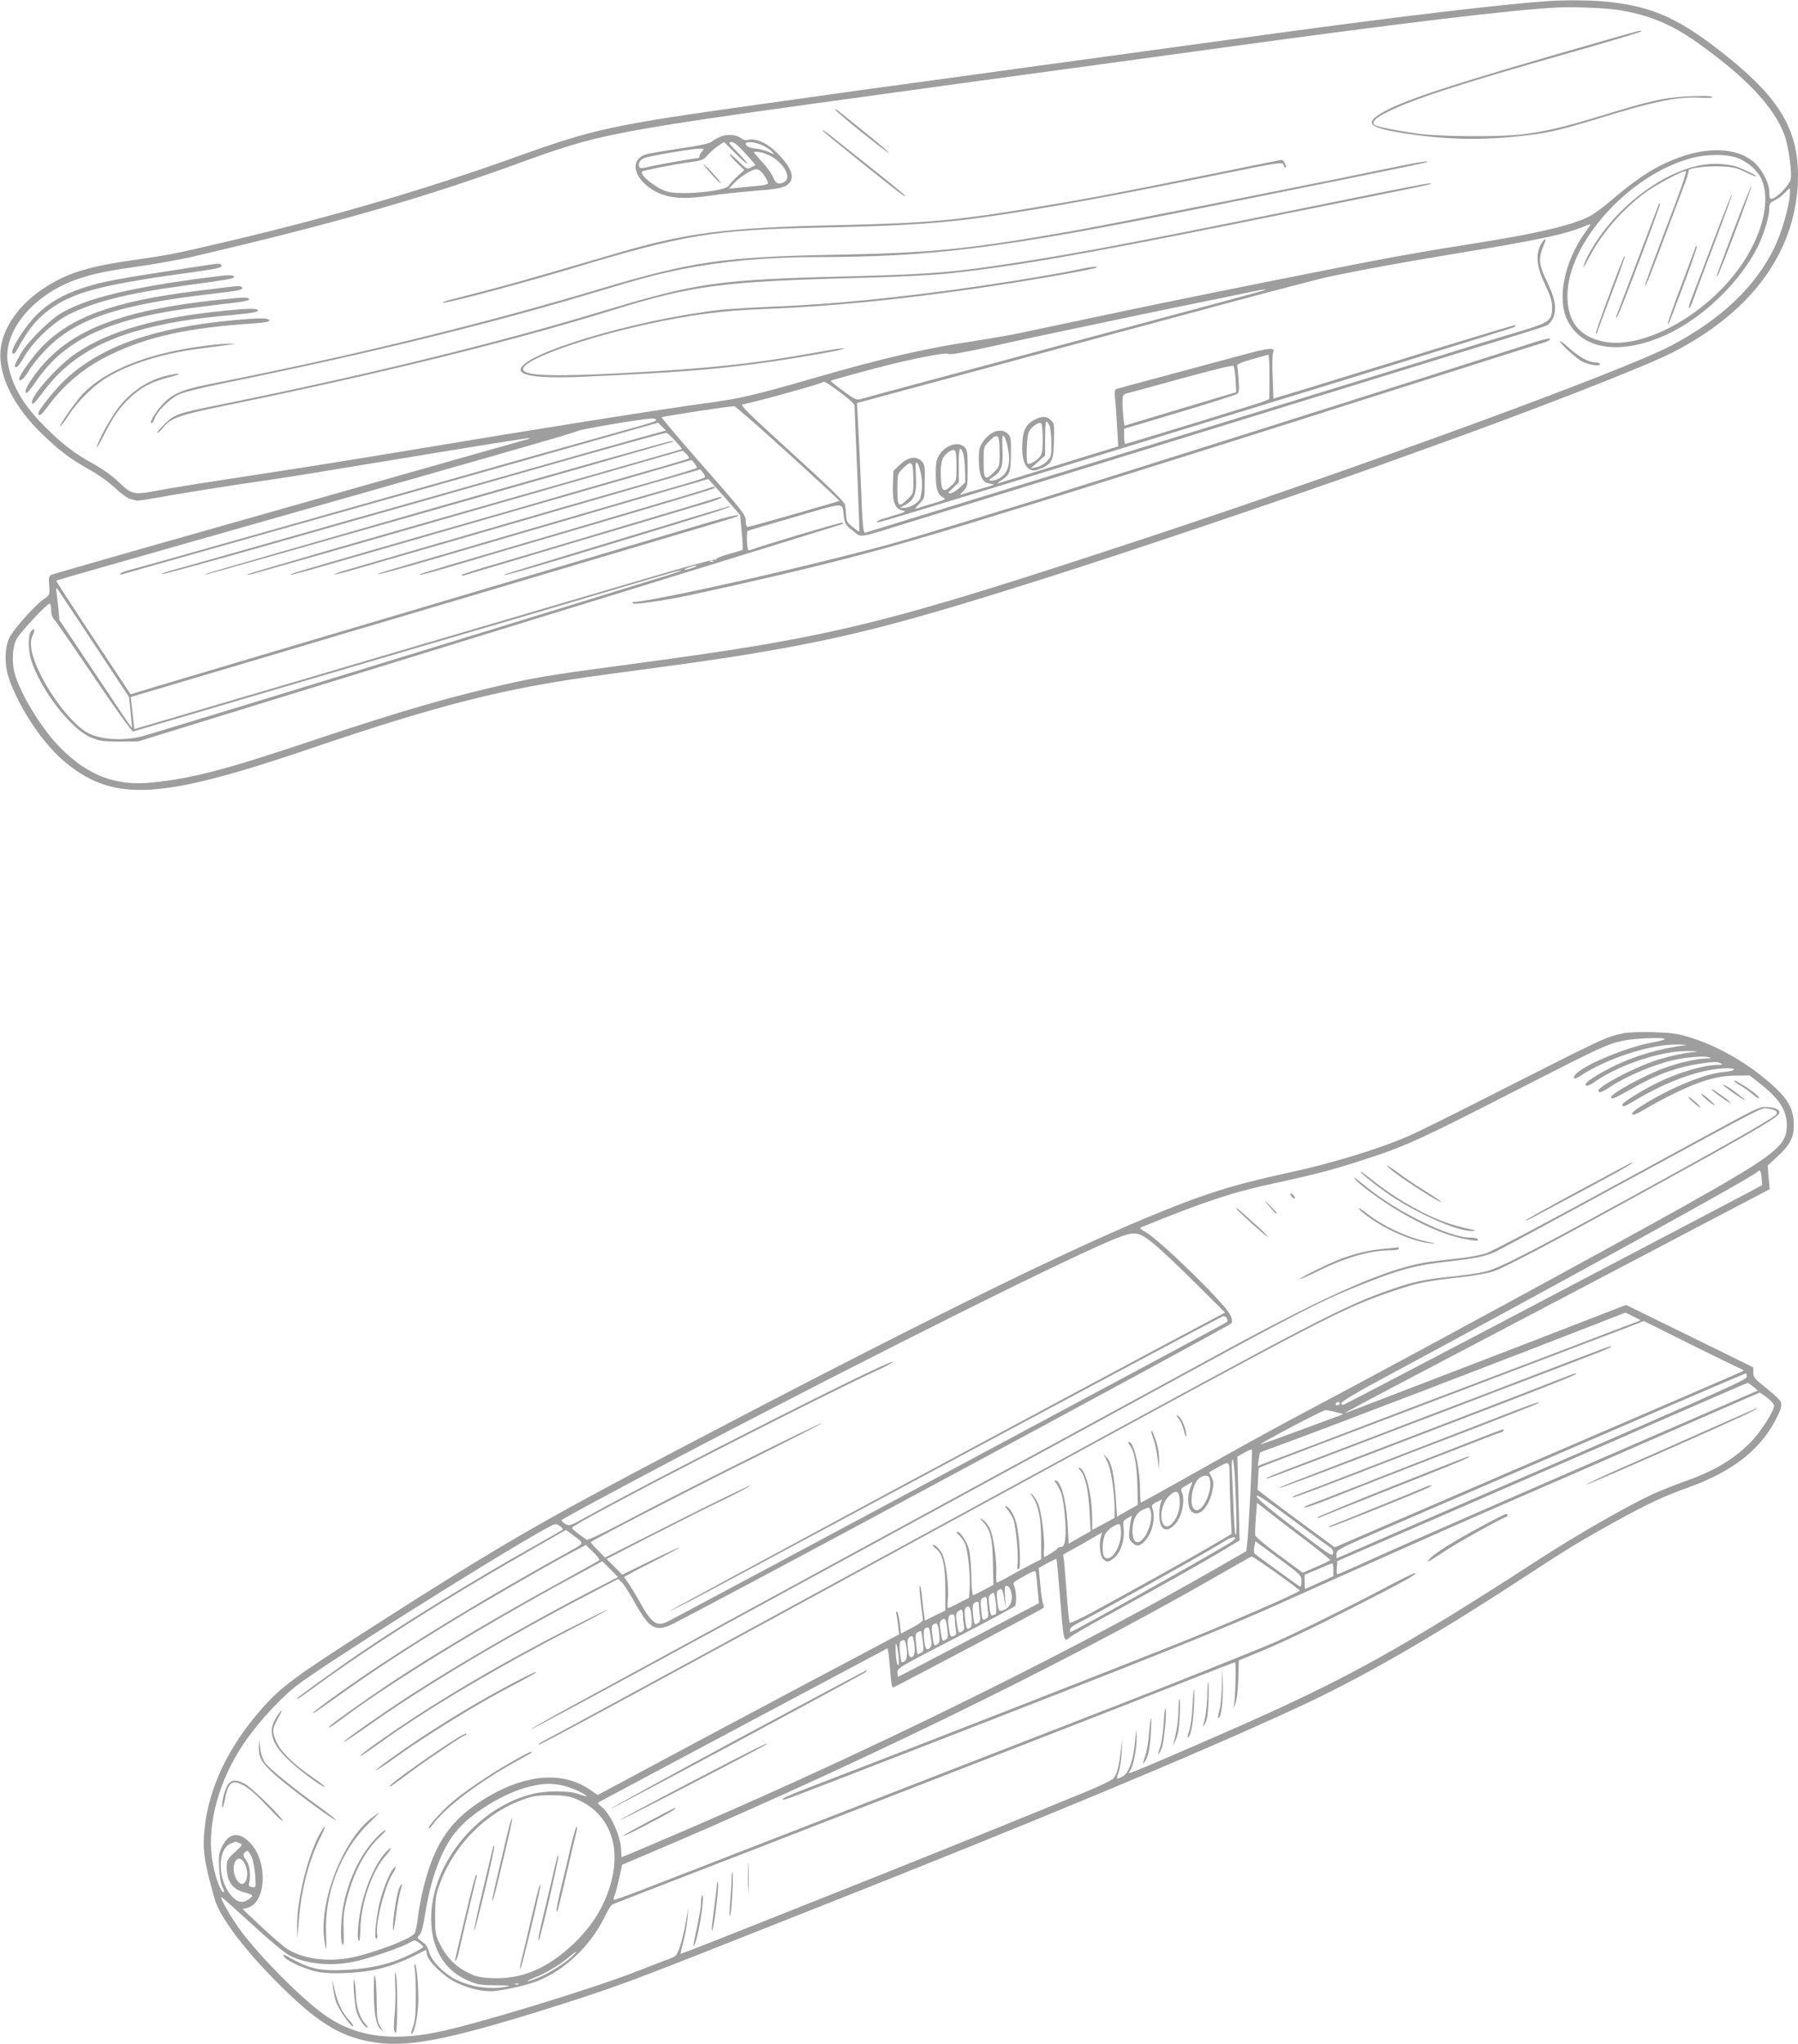 <?xml version="1.0" standalone="no"?>
<!DOCTYPE svg PUBLIC "-//W3C//DTD SVG 20010904//EN"
 "http://www.w3.org/TR/2001/REC-SVG-20010904/DTD/svg10.dtd">
<svg version="1.0" xmlns="http://www.w3.org/2000/svg"
 width="1126pt" height="1280pt" viewBox="0 0 1126 1280"
 preserveAspectRatio="xMidYMid meet">
<g transform="translate(0,1280) scale(0.1,-0.1)"
fill="#9e9e9e" stroke="none">
<path d="M9690 12793 c-284 -20 -925 -96 -1680 -199 -140 -19 -352 -48 -470
-64 -118 -16 -282 -39 -365 -50 -82 -11 -247 -34 -365 -50 -118 -16 -280 -38
-360 -49 -251 -35 -870 -120 -990 -136 -63 -8 -144 -20 -180 -25 -36 -5 -276
-39 -535 -75 -913 -128 -1023 -152 -1500 -323 -576 -207 -1158 -378 -1820
-534 -336 -79 -370 -85 -565 -113 -312 -44 -439 -84 -587 -181 -157 -104 -258
-250 -270 -390 -13 -161 86 -356 269 -530 109 -103 166 -146 281 -211 60 -33
130 -83 169 -120 36 -34 79 -65 95 -68 15 -4 33 -8 39 -10 6 -2 57 6 115 16
127 24 480 80 684 109 83 11 489 77 904 146 414 69 755 123 758 121 2 -3 -17
-10 -43 -16 -26 -7 -433 -122 -903 -256 -471 -134 -1119 -318 -1441 -409 -322
-92 -594 -170 -606 -175 -18 -8 -20 -16 -16 -68 4 -59 4 -59 -35 -86 -59 -41
-191 -191 -216 -244 -28 -62 -29 -166 -4 -243 65 -194 219 -423 361 -538 303
-246 591 -229 1526 89 821 279 1227 381 1840 463 596 80 735 100 921 131 605
101 954 191 1864 480 514 163 1536 508 2030 685 110 40 256 92 325 117 666
238 1371 513 1551 604 513 261 791 654 789 1117 -2 279 -117 474 -430 727
-303 245 -470 323 -762 354 -89 10 -269 12 -378 4z m435 -54 c195 -29 344 -90
515 -213 302 -217 469 -396 535 -571 26 -69 50 -248 38 -282 -17 -49 -110
-133 -127 -116 -3 4 -6 23 -6 43 0 58 -54 156 -109 195 -133 98 -352 83 -585
-38 -83 -43 -180 -113 -301 -216 -38 -33 -89 -71 -112 -85 -92 -57 -318 -113
-688 -172 -477 -76 -559 -91 -1301 -239 -569 -114 -874 -177 -1234 -254 -129
-27 -289 -61 -355 -75 -66 -14 -197 -37 -290 -51 -309 -46 -576 -108 -995
-229 -384 -111 -474 -132 -690 -161 -286 -39 -1044 -159 -1918 -305 -299 -50
-723 -117 -942 -150 -219 -33 -459 -71 -534 -85 -199 -37 -194 -38 -291 54
-33 32 -99 78 -146 104 -121 65 -198 125 -314 241 -131 132 -199 250 -225 387
-38 200 160 440 442 533 100 34 175 49 398 81 102 15 253 42 335 62 860 201
1403 357 1980 565 581 211 557 206 2545 479 80 11 210 29 290 40 80 11 242 33
360 49 202 27 418 57 1318 180 1037 143 1783 232 2037 243 102 5 289 -3 370
-14z m758 -929 c58 -22 117 -72 143 -121 64 -124 21 -333 -108 -530 -206 -315
-615 -549 -871 -499 -156 30 -232 125 -231 290 2 331 389 758 778 860 98 26
220 26 289 0z m324 -247 c-9 -80 -52 -224 -93 -310 -118 -246 -334 -452 -649
-618 -305 -160 -1935 -757 -3285 -1203 -1655 -547 -1961 -622 -3235 -792 -414
-55 -570 -79 -715 -111 -379 -83 -703 -176 -1235 -354 -584 -196 -785 -249
-1040 -275 -227 -24 -399 40 -573 213 -115 113 -255 340 -291 472 -18 68 -13
164 12 212 22 42 191 223 208 223 5 0 9 -18 9 -40 0 -26 7 -47 19 -59 11 -11
124 -174 251 -363 127 -188 237 -341 243 -339 23 7 1088 321 1852 546 424 124
829 244 900 265 567 169 677 201 681 198 2 -3 -67 -26 -154 -52 -86 -27 -184
-56 -217 -67 -595 -185 -2950 -906 -3004 -920 -118 -30 -260 -22 -341 21 -86
45 -219 210 -296 365 -57 114 -74 198 -50 245 18 38 12 55 -10 26 -19 -27 -18
-123 2 -183 64 -193 253 -434 379 -484 51 -20 76 -23 175 -23 l115 1 2195 677
c1207 371 2202 679 2210 682 10 4 11 8 4 11 -10 3 -513 -147 -576 -172 -14 -5
-17 3 -20 55 -1 34 0 63 3 65 3 2 137 42 297 88 329 95 294 96 307 -3 5 -39
13 -50 56 -84 59 -45 14 -52 389 64 146 45 292 90 325 100 33 10 749 230 1590
490 842 260 1557 480 1590 490 274 83 433 133 452 142 12 6 30 27 39 46 24 52
14 121 -34 220 -59 121 -61 151 -17 255 14 33 -11 17 -28 -18 -31 -65 -23
-138 28 -245 35 -74 45 -106 45 -147 0 -79 -18 -93 -185 -143 -77 -23 -196
-59 -265 -80 -196 -61 -679 -210 -745 -230 -33 -10 -213 -65 -400 -123 -313
-97 -2670 -822 -2706 -833 -13 -4 -17 32 -27 288 -7 161 -15 345 -19 409 l-6
115 289 78 c159 43 386 104 504 136 118 32 350 94 515 139 165 44 586 158 935
252 349 94 676 179 725 189 238 49 490 94 800 145 500 82 666 117 788 168 20
9 37 14 37 12 0 -3 -15 -26 -34 -52 -129 -181 -176 -412 -112 -545 91 -190
334 -226 624 -93 230 107 457 326 570 550 38 77 72 187 72 236 0 33 4 40 34
54 18 9 46 29 61 45 16 17 31 30 33 30 3 0 2 -26 -1 -57z m-3297 -583 c-14 -5
-338 -93 -720 -195 -382 -102 -810 -217 -950 -255 -140 -38 -383 -103 -540
-145 -157 -42 -297 -80 -312 -85 -23 -7 -37 0 -108 52 -45 33 -80 61 -78 63 6
5 254 73 379 104 205 49 349 75 360 64 6 -6 97 10 267 47 141 32 356 78 477
103 121 25 285 60 365 77 80 17 278 58 440 91 162 33 322 66 355 73 69 15 101
18 65 6z m-2650 -636 c49 -36 90 -73 91 -82 0 -10 8 -191 17 -405 9 -213 15
-387 13 -387 -2 0 -21 14 -42 31 -34 26 -39 37 -40 72 -1 23 -4 54 -8 68 -4
18 -110 121 -335 325 -276 251 -325 300 -305 302 54 7 487 127 498 137 10 10
24 3 111 -61z m-324 -383 c178 -162 322 -296 321 -297 -5 -5 -561 -164 -574
-164 -8 0 -13 14 -13 39 0 36 -16 57 -266 341 -146 166 -263 304 -260 307 6 6
435 71 454 69 8 0 159 -133 338 -295z m-826 210 c0 -10 -29 -19 -232 -75 -68
-19 -314 -88 -548 -154 -234 -66 -681 -193 -995 -282 -314 -89 -775 -219
-1025 -290 -250 -71 -476 -134 -503 -141 -26 -6 -50 -16 -53 -21 -4 -6 1 -8
12 -4 37 11 1581 448 2019 571 66 19 278 79 470 133 193 55 466 132 608 172
l259 73 24 -25 25 -24 -138 -38 c-76 -21 -435 -122 -798 -226 -363 -103 -712
-202 -775 -220 -63 -17 -392 -111 -730 -207 -338 -96 -639 -181 -669 -189 -29
-8 -51 -18 -48 -20 3 -3 308 80 679 186 370 105 727 207 793 225 66 19 343 97
615 175 720 206 1060 300 1073 299 13 -1 103 -97 96 -102 -2 -1 -402 -116
-889 -255 -1252 -357 -1824 -523 -1830 -529 -3 -3 9 -3 25 1 30 7 1087 310
2130 610 l570 164 23 -21 c12 -11 19 -24 15 -28 -5 -4 -98 -32 -208 -63 -110
-32 -330 -95 -490 -141 -159 -47 -618 -179 -1020 -294 -401 -115 -741 -214
-755 -220 -62 -25 14 -6 241 60 134 39 523 151 864 249 341 98 793 228 1004
289 l383 111 18 -23 c10 -12 16 -25 12 -28 -4 -4 -126 -41 -272 -83 -299 -85
-1446 -417 -1914 -554 -49 -14 -85 -27 -80 -29 6 -2 73 15 149 38 207 60 1395
404 1900 550 l240 69 18 -21 c10 -12 14 -25 10 -29 -4 -5 -96 -33 -203 -64
-107 -30 -294 -84 -415 -120 -438 -127 -785 -229 -1020 -298 -132 -38 -280
-82 -329 -96 -49 -14 -85 -27 -80 -29 5 -2 165 42 354 97 190 56 451 132 580
170 129 37 345 100 480 140 290 85 653 190 655 190 1 0 47 -51 101 -112 l99
-113 10 -108 c6 -60 8 -110 5 -111 -3 -2 -42 -13 -87 -26 -46 -12 -80 -27 -77
-31 3 -5 -1 -6 -9 -3 -8 3 -230 -59 -493 -137 -263 -77 -537 -158 -609 -179
-71 -21 -224 -66 -340 -100 -115 -34 -268 -79 -340 -100 -71 -21 -224 -66
-340 -100 -234 -69 -315 -93 -590 -174 -104 -31 -355 -104 -557 -164 l-367
-108 -5 45 c-3 25 -8 71 -11 101 l-6 55 128 38 c540 160 953 283 1033 307 52
16 240 72 418 124 521 155 936 278 1437 427 259 77 540 161 625 186 85 25 157
48 159 50 24 19 -55 0 -325 -81 -176 -52 -546 -162 -824 -245 -505 -150 -757
-225 -1030 -306 -370 -109 -1321 -392 -1464 -435 l-158 -48 -235 355 c-129
195 -233 356 -231 357 1 2 388 112 858 246 1877 533 2391 680 2408 691 18 11
403 76 460 78 17 1 32 -3 32 -8z m357 -887 c-3 -3 -12 -4 -19 -1 -8 3 -5 6 6
6 11 1 17 -2 13 -5z m-127 -39 c-19 -7 -42 -13 -50 -13 -8 0 1 6 20 13 19 7
42 13 50 13 8 0 -1 -6 -20 -13z m-3753 -475 l221 -335 10 -95 c5 -52 9 -96 8
-98 -2 -1 -104 150 -228 337 l-226 338 -6 69 c-4 38 -9 85 -12 104 -3 21 -2
31 3 25 5 -5 108 -161 230 -345z"/>
<path d="M10040 12544 c-960 -275 -1269 -376 -1398 -458 -91 -57 -64 -84 115
-115 260 -43 489 -52 738 -26 187 19 259 35 509 111 363 112 503 140 646 132
50 -3 77 -1 73 5 -4 6 -58 8 -142 4 -155 -7 -242 -26 -566 -126 -225 -68 -334
-94 -480 -112 -142 -18 -513 -15 -655 4 -135 19 -261 44 -273 56 -16 16 5 40
61 69 157 84 450 180 1182 387 228 65 419 122 425 127 14 13 5 11 -235 -58z"/>
<path d="M5231 12113 c0 -11 330 -276 335 -270 3 2 -62 58 -143 123 -81 66
-158 127 -170 137 -13 10 -23 15 -22 10z"/>
<path d="M5150 11984 c1 -8 472 -387 506 -407 44 -25 -10 20 -203 174 -120 95
-237 188 -260 207 -24 19 -43 30 -43 26z"/>
<path d="M4517 11946 c-21 -8 -47 -22 -58 -32 -13 -12 -72 -25 -207 -45 -103
-15 -200 -32 -213 -38 -117 -44 -48 -194 114 -251 69 -24 162 -26 296 -5 53 8
173 21 268 29 134 10 179 18 205 33 62 36 45 104 -52 202 -63 64 -136 98 -184
85 -18 -4 -33 -1 -44 9 -25 23 -82 29 -125 13z m163 -171 c0 5 -28 38 -62 72
-56 57 -60 63 -38 63 18 0 42 -20 89 -72 l63 -71 -27 -15 c-27 -14 -29 -12
-81 39 -30 29 -54 49 -54 43 0 -5 20 -30 45 -54 l46 -45 -44 -40 c-24 -22 -48
-48 -53 -58 -19 -34 -298 -61 -384 -37 -70 19 -178 106 -158 126 8 7 189 43
291 57 81 11 92 15 118 45 16 18 45 44 66 58 l37 25 73 -73 c40 -40 73 -68 73
-63z m96 115 c23 -11 49 -29 59 -40 18 -20 18 -20 -15 -4 -18 9 -53 19 -79 22
-46 5 -71 16 -71 33 0 16 63 9 106 -11z m-379 -38 c-10 -10 -17 -24 -17 -30 0
-7 -3 -12 -7 -12 -22 0 -266 -43 -311 -55 -46 -11 -54 -11 -59 1 -8 23 4 43
34 55 31 13 289 56 342 58 32 1 33 0 18 -17z m394 -14 c101 -34 177 -147 120
-178 -34 -18 -52 -11 -67 25 -8 20 -31 54 -51 78 -21 23 -46 52 -57 65 -19 22
-19 22 1 22 11 0 35 -5 54 -12z m-6 -135 c14 -21 25 -43 25 -50 0 -7 -25 -14
-67 -17 -38 -4 -93 -9 -123 -12 l-54 -5 29 32 c40 43 114 89 142 89 15 0 31
-13 48 -37z"/>
<path d="M4407 11769 c10 -21 104 -122 108 -117 2 2 -23 33 -56 68 -33 36 -57
58 -52 49z"/>
<path d="M7560 11705 c-583 -118 -737 -147 -1055 -200 -519 -87 -690 -102
-1255 -115 -723 -16 -956 -47 -1435 -190 -77 -23 -255 -74 -395 -115 -217 -63
-327 -93 -614 -166 -21 -6 -36 -13 -33 -15 8 -9 514 126 812 216 703 212 882
241 1560 255 538 11 771 27 1095 76 339 50 742 124 1384 254 384 78 409 82
413 64 3 -11 9 -19 14 -19 5 0 3 11 -3 25 -6 14 -16 24 -22 24 -6 -1 -216 -43
-466 -94z"/>
<path d="M8740 11755 c-462 -97 -1790 -360 -2010 -399 -665 -117 -894 -140
-1490 -151 -712 -14 -904 -41 -1485 -215 -733 -219 -1544 -417 -2395 -586
-210 -41 -265 -62 -329 -123 -47 -44 -101 -131 -82 -131 5 0 14 13 19 29 16
45 90 119 146 148 33 17 134 42 310 78 873 178 1632 363 2288 560 306 92 400
117 558 149 252 50 532 76 845 76 727 1 1150 54 2400 305 1011 203 1419 286
1424 290 10 10 -50 1 -199 -30z"/>
<path d="M8625 11590 c-1467 -298 -1844 -371 -2255 -434 -392 -61 -535 -73
-1005 -85 -891 -23 -982 -36 -1627 -230 -657 -198 -1464 -394 -2363 -576 -264
-53 -280 -59 -345 -121 -30 -30 -50 -54 -44 -54 7 0 24 16 39 36 42 55 106 77
380 133 971 199 1783 399 2422 596 513 159 690 182 1563 205 212 5 453 17 535
26 407 42 868 122 1845 319 201 40 550 111 775 156 226 45 412 84 414 86 15
12 -39 2 -334 -57z"/>
<path d="M1225 11129 c-505 -77 -585 -92 -715 -135 -118 -40 -207 -92 -279
-164 -76 -75 -170 -225 -153 -242 8 -8 16 -2 29 22 77 140 132 204 228 269
147 98 330 143 897 220 140 20 163 26 153 42 -8 11 -12 11 -160 -12z"/>
<path d="M6760 11114 c-97 -22 -390 -71 -615 -104 -483 -71 -931 -116 -1297
-130 -139 -6 -293 -15 -343 -21 -534 -62 -1245 -276 -1245 -375 0 -40 139 -55
400 -43 557 25 776 42 1069 80 156 20 465 71 531 88 69 18 1 11 -131 -13 -399
-73 -667 -102 -1199 -131 -505 -27 -679 -18 -651 33 33 62 389 187 771 271
274 60 474 86 735 96 399 14 853 59 1345 131 320 47 728 118 738 129 9 9 -41
4 -108 -11z"/>
<path d="M1315 11064 c-493 -63 -770 -130 -932 -225 -73 -43 -208 -178 -250
-249 -42 -73 -48 -90 -32 -90 8 0 30 28 49 63 53 94 178 214 276 265 155 80
376 136 719 182 286 39 320 45 320 55 0 15 -28 15 -150 -1z"/>
<path d="M1435 11003 c-16 -2 -104 -13 -195 -24 -522 -64 -793 -161 -977 -351
-56 -57 -143 -179 -143 -200 0 -25 30 -1 59 48 18 31 63 87 99 125 188 200
453 290 1051 359 178 21 195 25 186 41 -6 9 -23 9 -80 2z"/>
<path d="M1475 10933 c-732 -67 -1071 -202 -1280 -513 -34 -50 -44 -80 -27
-80 5 0 31 33 58 72 183 269 467 398 1034 467 91 12 196 24 233 28 37 5 68 13
68 18 0 11 -27 14 -86 8z"/>
<path d="M1415 10855 c-434 -42 -729 -126 -940 -268 -107 -72 -275 -259 -275
-305 0 -24 16 -9 79 75 175 232 428 361 854 432 65 11 176 25 245 31 191 18
236 24 237 35 0 15 -53 15 -200 0z"/>
<path d="M1465 10795 c-503 -47 -828 -162 -1054 -370 -63 -59 -171 -193 -171
-213 0 -25 21 -10 58 41 108 145 232 248 396 327 234 113 486 168 899 195 67
5 97 11 94 18 -5 17 -61 17 -222 2z"/>
<path d="M1280 10634 c-354 -45 -626 -154 -768 -308 -45 -49 -146 -196 -135
-196 4 0 30 34 57 75 55 86 157 185 239 233 143 85 342 147 564 177 268 35
254 32 198 33 -27 0 -97 -6 -155 -14z"/>
<path d="M1031 10444 c-125 -33 -239 -117 -314 -232 -49 -73 -101 -173 -111
-212 -3 -14 16 19 43 72 63 124 96 171 162 234 72 67 128 98 224 125 44 11 82
23 84 25 9 8 -36 2 -88 -12z"/>
<path d="M10680 11770 c-214 -27 -471 -197 -641 -423 -59 -78 -110 -168 -123
-217 -4 -14 12 12 36 58 78 149 202 293 346 402 68 51 244 145 260 138 5 -1
-20 -79 -55 -173 -171 -451 -203 -538 -200 -542 5 -4 22 36 127 317 45 118 96
255 115 304 19 49 32 92 30 97 -10 15 109 31 199 27 76 -3 101 -9 156 -35 35
-18 66 -30 68 -28 6 5 -87 50 -128 63 -52 15 -128 20 -190 12z"/>
<path d="M10862 11372 c-126 -335 -117 -309 -105 -297 13 13 217 554 211 560
-2 3 -50 -115 -106 -263z"/>
<path d="M10727 11283 c-64 -170 -126 -332 -137 -360 -11 -29 -16 -53 -12 -53
5 0 15 21 24 48 9 26 68 186 133 355 64 170 115 310 113 313 -3 2 -57 -134
-121 -303z"/>
<path d="M10385 11513 c-9 -25 -252 -664 -261 -688 -5 -14 -4 -17 3 -10 13 12
276 706 270 712 -3 2 -8 -4 -12 -14z"/>
<path d="M10620 11258 c0 -3 -41 -112 -90 -243 -50 -131 -88 -240 -85 -243 2
-3 8 6 13 19 5 13 46 122 92 242 45 120 79 221 76 224 -3 4 -6 4 -6 1z"/>
<path d="M10157 11161 c-66 -165 -167 -444 -163 -449 3 -3 6 -3 6 0 0 3 41
112 90 243 50 131 89 240 86 242 -2 2 -11 -14 -19 -36z"/>
<path d="M9035 10629 c-247 -77 -515 -159 -595 -183 -80 -25 -217 -67 -305
-94 l-160 -48 -5 135 c-3 75 -2 144 3 154 15 34 -25 30 -211 -21 -103 -28
-315 -85 -472 -127 -157 -42 -291 -78 -299 -81 -10 -3 -12 -18 -8 -62 4 -31 9
-111 13 -177 l7 -120 -369 -114 c-203 -62 -376 -116 -384 -118 -8 -3 -1 4 15
15 60 39 64 49 66 166 1 97 -1 110 -19 129 -41 41 -112 17 -159 -53 -19 -27
-23 -47 -23 -107 0 -92 18 -140 57 -149 15 -3 32 -7 37 -8 4 -1 -34 -14 -85
-28 -52 -15 -103 -30 -114 -34 -16 -6 -15 -2 8 21 26 27 27 31 27 141 0 101
-2 116 -20 134 -39 39 -120 13 -160 -52 -16 -26 -20 -51 -20 -118 0 -91 12
-128 47 -146 20 -9 13 -14 -65 -37 -49 -14 -96 -29 -105 -33 -10 -3 -1 10 18
29 35 35 35 36 36 123 2 117 0 126 -19 146 -35 34 -84 27 -135 -21 l-42 -40
-3 -83 c-5 -108 12 -155 59 -165 29 -5 23 -9 -60 -33 -92 -27 -119 -40 -88
-40 10 0 338 99 730 219 391 120 735 226 762 234 28 8 169 52 315 97 146 45
292 90 325 100 576 175 1846 568 1852 573 3 4 4 9 2 11 -2 2 -206 -59 -454
-135z m-1085 -184 c0 -74 0 -138 -1 -142 -1 -5 -49 -23 -108 -41 -362 -113
-787 -242 -794 -242 -4 0 -7 21 -7 48 l0 47 348 104 c191 57 353 109 361 115
10 8 12 29 8 86 -3 41 -7 81 -9 89 -2 10 25 22 92 41 52 15 98 28 103 29 4 1
7 -60 7 -134z m-212 -22 l4 -79 -238 -71 c-132 -39 -289 -87 -350 -105 l-112
-34 -6 44 c-3 25 -6 69 -6 98 0 50 2 54 28 61 15 3 169 46 342 93 173 48 319
84 324 79 5 -5 11 -43 14 -86z m-1429 -414 c15 -68 14 -113 -3 -154 -15 -35
-59 -65 -98 -65 -20 0 -19 3 13 24 51 35 62 69 57 176 -3 70 -1 87 8 79 7 -6
17 -33 23 -60z m-55 45 c3 -9 6 -52 6 -96 0 -78 -1 -81 -34 -114 -57 -57 -66
-49 -66 62 0 96 0 96 34 130 38 38 51 42 60 18z m-264 -177 c0 -87 -1 -90 -32
-118 -50 -48 -63 -37 -66 55 -3 93 9 131 52 157 41 25 46 14 46 -94z m41 86
c6 -16 11 -63 12 -106 l2 -78 -37 -35 c-21 -19 -47 -34 -58 -34 -16 0 -13 6
18 34 l37 35 -1 105 c-1 106 7 130 27 79z m-262 -138 c8 -55 8 -81 -5 -142 -5
-27 -62 -63 -100 -63 l-29 0 34 18 c58 31 73 72 67 181 -4 80 -2 92 9 80 8 -8
18 -41 24 -74z m-55 59 c3 -9 6 -52 6 -96 0 -79 -1 -81 -36 -114 -57 -55 -64
-48 -64 62 0 96 0 96 34 130 38 38 51 42 60 18z"/>
<path d="M9620 10660 c-30 -10 -197 -63 -370 -118 -173 -55 -416 -133 -540
-172 -605 -192 -1018 -323 -1715 -542 -192 -60 -393 -123 -445 -140 -52 -16
-122 -38 -155 -48 -33 -10 -195 -59 -360 -110 -448 -136 -441 -134 -715 -204
-540 -138 -1261 -295 -1355 -296 -6 0 -6 -3 0 -9 10 -9 207 20 360 53 764 166
1184 274 1795 463 151 47 302 93 335 103 33 10 103 32 155 48 95 30 340 107
970 305 184 58 436 138 560 177 124 40 367 117 540 172 173 55 457 145 630
200 173 55 331 105 350 110 42 12 63 28 35 27 -11 -1 -45 -9 -75 -19z"/>
<path d="M9770 10662 c0 -14 102 -107 137 -125 41 -22 113 -33 113 -18 0 6
-12 11 -27 11 -44 1 -103 33 -165 89 -32 29 -58 49 -58 43z"/>
<path d="M6482 10173 c-55 -27 -77 -67 -80 -154 -4 -87 13 -143 51 -160 20 -9
33 -7 70 9 64 29 75 51 77 157 3 123 3 122 -20 145 -24 24 -54 25 -98 3z m48
-123 c0 -62 -4 -92 -16 -108 -17 -25 -68 -54 -78 -45 -12 12 -6 178 8 201 18
33 68 65 78 49 4 -7 8 -50 8 -97z m41 88 c7 -13 13 -62 13 -110 1 -84 0 -89
-29 -118 -16 -16 -46 -33 -65 -36 l-35 -7 45 40 45 41 0 106 c0 58 3 106 7
106 4 0 13 -10 19 -22z"/>
<path d="M2759 9631 c-784 -225 -1439 -413 -1455 -420 l-29 -11 30 6 c28 5
2888 820 2910 828 6 3 1 4 -10 4 -11 1 -662 -183 -1446 -407z"/>
<path d="M4449 9746 c-2 -3 -310 -95 -684 -205 -1032 -303 -1130 -332 -1134
-337 -13 -12 46 4 389 106 96 29 234 69 305 90 521 152 1133 334 1145 341 13
7 13 8 -1 9 -9 0 -18 -2 -20 -4z"/>
<path d="M4450 9670 c-30 -10 -194 -59 -365 -110 -170 -51 -449 -134 -620
-185 -170 -51 -370 -110 -442 -131 -73 -22 -133 -42 -133 -46 0 -4 12 -3 28 2
15 5 90 27 167 50 77 23 183 54 235 70 91 28 308 92 810 241 129 39 267 80
305 91 39 12 74 25 80 30 13 12 -2 9 -65 -12z"/>
<path d="M3860 9417 c-382 -116 -697 -212 -699 -214 -22 -16 97 18 701 201
600 182 748 229 702 225 -5 0 -322 -96 -704 -212z"/>
<path d="M10171 6330 c-116 -24 -110 -22 -826 -385 -231 -118 -462 -232 -514
-255 -196 -86 -488 -175 -766 -235 -348 -75 -535 -135 -890 -283 -562 -234
-1503 -700 -2920 -1445 -857 -450 -1130 -608 -1875 -1085 -547 -350 -621 -405
-753 -557 -199 -229 -319 -484 -345 -730 -15 -140 -6 -205 63 -450 31 -107
178 -305 376 -505 254 -258 400 -351 604 -387 217 -38 458 7 1070 197 392 123
513 166 980 350 253 100 557 220 675 267 1411 557 2427 980 3070 1277 414 192
835 434 1420 816 286 187 358 230 572 349 211 116 298 157 472 220 259 94 431
226 528 405 39 72 48 99 41 125 -3 11 -43 49 -89 86 -75 59 -84 70 -84 99 l0
33 -399 196 -398 195 -204 -79 c-112 -44 -485 -188 -829 -320 -344 -132 -647
-249 -674 -259 -27 -11 -50 -19 -52 -18 -1 2 194 106 434 232 487 256 1113
585 1781 936 l444 233 -7 74 -6 74 61 56 c79 73 103 120 103 198 -1 96 -33
158 -129 245 -155 140 -347 251 -530 306 -74 22 -114 27 -225 30 -74 2 -155
-1 -179 -6z m254 -38 c-6 -5 -41 -14 -80 -21 -142 -25 -391 -125 -464 -186
-39 -34 -30 -53 12 -25 171 113 447 202 614 199 43 -1 65 -4 48 -5 -155 -18
-325 -68 -457 -135 -93 -46 -168 -95 -168 -109 0 -17 20 -11 63 19 156 107
418 192 582 189 44 -1 64 -3 45 -5 -69 -6 -156 -25 -235 -49 -139 -43 -375
-166 -375 -194 0 -18 24 -10 70 21 97 66 277 143 399 170 78 18 191 27 219 19
24 -7 23 -8 -15 -9 -61 -1 -168 -26 -262 -60 -122 -45 -331 -159 -331 -181 0
-18 19 -10 123 49 160 92 291 140 449 162 64 10 92 10 110 2 21 -11 18 -12
-23 -12 -82 -2 -240 -48 -364 -109 -95 -46 -225 -126 -225 -139 0 -19 9 -16
75 23 210 127 430 204 583 204 65 0 50 -17 -20 -23 -116 -10 -316 -90 -493
-197 -79 -48 -102 -70 -72 -70 6 0 39 16 72 36 33 20 103 58 155 84 183 91
290 123 411 124 l86 1 54 -42 c130 -101 179 -174 179 -270 0 -128 -71 -184
-625 -496 -464 -260 -1720 -943 -2340 -1272 -264 -140 -438 -236 -848 -467
-125 -70 -229 -128 -232 -128 -3 0 -5 31 -5 69 0 143 -38 311 -70 311 -6 0 -3
-11 8 -25 26 -33 43 -127 45 -259 l2 -110 -65 -37 -65 -37 -7 112 c-10 145
-26 223 -54 255 l-23 26 24 -50 c24 -50 45 -191 45 -304 l0 -47 -70 -38 -70
-37 0 58 c0 159 -39 320 -80 331 -10 3 -7 -3 7 -19 30 -33 51 -130 57 -266 l6
-112 -69 -39 -68 -39 -7 119 c-10 161 -43 278 -79 278 -5 0 -3 -8 6 -18 9 -10
23 -37 32 -61 19 -54 34 -220 26 -286 -5 -42 -10 -51 -28 -53 -13 -2 -23 -7
-23 -11 0 -6 -71 -51 -81 -51 -2 0 -3 20 -1 45 6 68 -17 244 -37 290 -10 22
-26 47 -36 55 -16 12 -15 10 3 -16 35 -51 52 -136 52 -269 l0 -120 -68 -35
c-37 -19 -97 -51 -133 -72 -36 -21 -70 -38 -75 -38 -5 0 -7 23 -5 51 5 79 -17
239 -40 287 -12 23 -31 47 -42 54 l-22 11 22 -24 c45 -50 57 -95 61 -249 l3
-145 -60 -32 c-33 -18 -63 -33 -68 -33 -4 0 -9 54 -10 121 -1 73 -8 141 -17
173 -15 51 -61 115 -73 102 -4 -4 3 -13 14 -21 11 -8 28 -34 38 -57 18 -46 33
-202 27 -283 l-4 -51 -62 -32 c-34 -18 -65 -32 -69 -32 -4 0 -4 24 -1 53 8 73
-12 240 -35 285 -11 20 -29 43 -40 50 -29 17 -26 4 4 -20 39 -31 55 -103 55
-253 l0 -131 -64 -31 -64 -32 -5 37 c-3 20 -9 70 -13 110 -3 39 -10 72 -14 72
-3 0 -1 -46 6 -102 7 -57 13 -108 14 -114 0 -6 -31 -28 -69 -48 l-69 -36 -7
65 c-4 36 -12 68 -17 71 -6 4 -8 -1 -5 -12 3 -11 8 -44 11 -74 l7 -55 -328
-174 c-181 -95 -605 -322 -944 -502 l-616 -330 -53 36 c-164 110 -384 96 -620
-39 -184 -105 -287 -217 -358 -388 -41 -98 -79 -248 -94 -368 -6 -52 -16 -101
-22 -108 -24 -32 -202 -103 -359 -143 -161 -41 -334 -22 -442 48 -22 15 -93
76 -158 137 l-118 111 30 7 c122 32 130 299 13 412 -69 68 -130 57 -172 -29
-19 -40 -22 -58 -18 -133 3 -55 11 -99 21 -119 10 -19 13 -33 7 -33 -16 0 -48
82 -66 173 -43 212 20 485 169 722 84 135 227 296 352 397 145 116 1216 792
1557 982 65 36 68 37 93 20 14 -9 22 -20 18 -24 -4 -4 -87 -51 -183 -105 -365
-205 -812 -480 -1095 -673 -153 -105 -385 -273 -385 -278 0 -8 17 3 110 71
363 264 792 536 1324 841 l250 143 43 -32 c72 -51 72 -51 -4 -93 -517 -285
-988 -571 -1333 -808 -136 -93 -290 -206 -290 -213 0 -6 12 2 145 97 220 158
431 296 745 488 201 122 626 367 755 433 l64 34 46 -45 c25 -24 42 -47 37 -51
-4 -4 -104 -60 -222 -125 -411 -224 -811 -462 -1090 -647 -157 -105 -368 -255
-376 -268 -10 -16 5 -7 101 64 296 220 852 560 1398 857 l209 113 49 -49 49
-50 -172 -89 c-384 -200 -800 -439 -1118 -644 -184 -119 -432 -293 -426 -299
3 -2 64 39 138 91 356 253 875 563 1401 836 l178 93 23 -21 c12 -11 48 -68 80
-125 90 -161 127 -185 223 -143 109 46 3505 1873 3514 1890 7 12 5 28 -7 53
-35 73 -443 471 -534 521 -22 11 -34 23 -27 26 403 164 570 219 833 276 292
63 403 94 639 173 198 66 318 122 884 412 528 270 566 288 667 309 74 16 274
23 259 9z m607 -868 l3 -46 -80 -43 c-44 -23 -262 -138 -485 -255 -223 -117
-772 -405 -1220 -641 -448 -235 -823 -431 -832 -434 -12 -5 -18 -2 -18 8 0 9
89 63 238 143 1149 618 2329 1268 2367 1305 17 17 23 9 27 -37z m-3809 -411
c40 -32 157 -142 260 -245 l189 -188 -74 -39 c-786 -417 -3407 -1826 -3403
-1829 2 -3 116 55 252 128 136 73 370 198 518 278 149 79 360 193 470 252
1158 622 2211 1184 2225 1187 18 5 36 -25 23 -37 -7 -6 -3421 -1834 -3500
-1874 -69 -35 -101 -13 -174 117 -28 51 -62 106 -75 124 -13 17 -24 34 -24 37
0 3 80 46 178 95 97 50 173 90 167 90 -5 1 -88 -38 -184 -85 l-174 -85 -49 49
-49 49 283 146 c156 80 359 182 452 226 93 45 166 84 163 87 -3 3 -209 -97
-457 -222 l-451 -228 -46 47 c-26 25 -45 48 -43 50 20 18 630 333 998 515 249
124 451 227 448 229 -7 7 -876 -427 -1196 -597 -154 -82 -270 -137 -276 -133
-77 56 -93 69 -91 76 8 29 1512 803 1940 999 37 17 67 35 67 39 0 24 -1411
-690 -1915 -969 -108 -60 -110 -60 -137 -44 -15 9 -24 19 -20 23 13 12 316
175 727 392 1224 643 2528 1294 2774 1383 90 33 117 27 204 -43z m3007 -458
l45 -23 -30 -12 c-55 -20 -239 -91 -315 -120 -41 -16 -361 -138 -710 -270
-349 -132 -669 -254 -710 -270 -87 -34 -463 -177 -564 -214 l-69 -26 6 41 c3
22 7 42 9 43 1 2 48 19 103 39 201 71 1544 586 2120 812 33 13 62 24 65 24 3
0 25 -11 50 -24z m656 -320 c21 -8 35 -17 33 -19 -2 -2 -168 -75 -369 -161
-371 -160 -1059 -456 -1788 -771 l-403 -174 -162 119 c-89 65 -198 146 -242
180 l-80 62 4 67 c1 37 4 68 6 70 1 2 121 48 266 103 145 55 328 125 407 155
78 30 206 78 285 108 78 30 333 127 567 216 234 88 466 177 515 196 50 19 153
58 230 87 l140 54 277 -138 c153 -76 294 -145 314 -154z m52 -57 c-3 -22 -63
-49 -2510 -1112 l-58 -25 0 27 c0 27 11 32 328 169 568 245 1321 570 1782 769
245 106 449 193 453 193 5 1 7 -9 5 -21z m42 -62 l29 -24 -972 -422 c-535
-232 -1123 -490 -1307 -572 -184 -83 -341 -153 -348 -155 -10 -4 -13 5 -10 37
l3 44 600 260 c330 144 686 298 790 344 105 45 411 178 680 296 270 118 494
215 499 215 4 1 21 -10 36 -23z m86 -68 c26 -20 44 -41 44 -53 0 -31 -84 -163
-143 -223 -105 -108 -227 -182 -408 -246 -68 -24 -162 -62 -209 -83 -161 -75
-475 -255 -700 -401 -868 -562 -1207 -751 -1895 -1055 -411 -181 -679 -295
-684 -291 -2 2 1 10 7 17 19 23 42 139 40 207 -1 63 -1 62 -10 -28 -11 -118
-39 -197 -78 -217 -40 -21 -41 -20 -25 26 9 23 17 81 20 128 l4 86 -10 -80
c-12 -102 -25 -148 -47 -173 -9 -11 -89 -49 -177 -85 -465 -191 -688 -281
-1295 -524 -1067 -425 -1235 -491 -1238 -488 -1 1 6 36 18 76 11 41 22 106 25
144 l5 70 -15 -90 c-8 -49 -24 -117 -36 -152 -20 -60 -22 -63 -72 -82 -29 -10
-108 -41 -177 -68 -281 -112 -1018 -337 -1265 -388 -312 -64 -539 -26 -736
124 -143 108 -377 345 -494 500 -65 86 -146 227 -127 220 5 -2 92 -80 193
-172 101 -94 204 -179 231 -193 112 -57 275 -70 423 -35 99 24 278 86 326 113
36 20 37 20 63 2 14 -11 26 -22 26 -26 0 -10 -112 -66 -180 -90 -94 -32 -190
-49 -315 -55 -141 -7 -214 8 -313 62 -71 40 -82 43 -58 16 26 -29 148 -81 218
-92 68 -12 226 -6 323 11 86 16 179 47 266 91 l77 38 6 -30 c9 -45 108 -140
186 -176 71 -34 148 -53 211 -53 62 0 226 36 298 65 175 72 332 223 421 407
18 37 38 69 44 71 11 5 126 50 976 379 1160 450 2341 910 2616 1019 165 65
304 119 308 119 9 0 2 -238 -8 -280 -3 -14 1 -5 10 20 10 28 17 87 19 158 l3
114 93 38 c155 62 369 164 634 299 313 160 392 204 377 209 -6 2 -84 -36 -174
-84 -207 -110 -560 -286 -703 -348 -101 -44 -755 -306 -990 -396 -55 -21 -174
-67 -265 -103 -266 -103 -1598 -621 -2065 -802 -236 -92 -517 -201 -623 -242
-106 -41 -195 -73 -198 -70 -3 2 0 17 7 33 6 16 18 64 28 108 l17 78 94 40
c1272 536 2643 1202 3598 1749 133 77 246 140 250 142 8 2 300 -204 301 -214
1 -10 -367 -171 -674 -296 -349 -141 -1712 -674 -2380 -930 -160 -62 -206 -83
-177 -83 13 0 69 21 607 230 1813 704 2139 834 2605 1045 251 113 1000 446
1145 509 242 105 338 147 455 198 69 30 175 76 235 102 61 27 324 142 585 256
261 114 477 208 479 209 2 0 23 -14 47 -31z m-2676 -38 c0 -5 -7 -10 -16 -10
-8 0 -12 5 -9 10 3 6 10 10 16 10 5 0 9 -4 9 -10z m-26 -53 l49 -13 -259 -96
c-142 -53 -260 -95 -262 -94 -5 6 392 215 408 215 8 1 37 -5 64 -12z m-533
-500 c-8 -144 -16 -287 -20 -317 l-6 -54 -188 -108 c-829 -477 -1969 -1045
-3062 -1525 -206 -91 -655 -283 -661 -283 -2 0 -4 18 -4 39 0 87 -65 232 -127
280 -22 18 -23 20 -6 29 10 5 387 206 838 447 451 240 852 454 892 475 l71 38
6 -31 c3 -18 8 -74 12 -125 6 -73 10 -92 21 -88 27 11 928 487 937 496 4 4 4
14 0 22 -5 7 -14 62 -19 121 l-10 108 54 30 c30 16 56 28 57 26 2 -2 10 -90
19 -197 20 -254 25 -299 38 -307 5 -3 15 1 21 9 6 8 108 68 226 133 319 175
611 339 734 413 l109 65 -7 262 -7 263 43 24 c24 14 45 23 47 21 3 -2 -1 -121
-8 -266z m-97 81 c11 -227 12 -358 4 -350 -4 4 -10 79 -13 167 -3 88 -8 193
-10 233 -3 39 -1 72 4 72 5 0 12 -55 15 -122z m-34 29 c0 -41 3 -141 6 -224
l7 -149 -129 -76 c-126 -74 -459 -260 -739 -412 -76 -42 -142 -72 -146 -68 -3
4 -12 81 -18 172 -7 91 -14 185 -17 210 l-6 45 89 49 c48 27 103 59 122 70
l33 19 -7 -24 c-14 -42 -7 -120 11 -140 23 -25 37 -24 73 6 40 34 65 112 58
179 -5 49 -4 53 25 69 29 17 30 17 23 0 -4 -10 -9 -43 -12 -74 -5 -48 -3 -59
16 -78 29 -29 48 -26 82 10 48 52 68 148 44 210 -5 14 4 22 58 47 5 3 4 -5 -2
-16 -6 -11 -11 -47 -11 -80 0 -95 47 -119 104 -51 41 48 60 154 36 198 -7 15
-2 22 29 39 l39 22 -14 -38 c-19 -54 -17 -116 4 -142 41 -51 111 13 134 121
10 47 9 60 -4 87 l-16 32 51 29 c76 42 77 42 77 -42z m-126 -23 c27 -71 -45
-227 -92 -198 -39 25 -17 165 31 199 28 19 53 19 61 -1z m-186 -142 c7 -117
-94 -222 -113 -119 -10 49 12 116 47 149 45 42 62 34 66 -30z m943 -293 c14
-10 20 -22 17 -38 -3 -21 -27 -5 -240 158 -166 127 -238 188 -238 201 0 15 53
-20 220 -144 120 -90 229 -169 241 -177z m-163 52 c89 -68 162 -127 162 -130
0 -4 -39 -23 -86 -43 l-86 -37 -146 108 c-81 59 -149 116 -151 126 -2 10 0 60
4 111 l7 93 66 -52 c37 -29 140 -109 230 -176z m-964 183 c27 -71 -45 -227
-92 -198 -23 15 -27 87 -8 139 11 28 27 47 49 58 41 20 44 20 51 1z m-184
-146 c0 -91 -66 -186 -103 -149 -16 16 -15 98 2 139 13 32 77 76 94 65 4 -2 7
-27 7 -55z m699 -49 c-47 -36 -997 -569 -1014 -569 -3 0 -5 7 -5 15 0 8 19 24
43 36 142 72 837 460 932 521 46 29 83 27 44 -3z m431 -252 c0 -28 -3 -36 -12
-31 -15 9 -269 194 -281 204 -5 4 -5 23 -2 43 l7 35 144 -106 c142 -105 144
-107 144 -145z m200 73 l0 -41 -86 -39 c-47 -22 -88 -40 -90 -40 -2 0 -4 20
-4 44 l0 44 83 35 c45 20 85 36 90 36 4 1 7 -17 7 -39z m-1852 -122 l8 -88
-438 -230 c-240 -126 -440 -230 -443 -230 -3 0 -5 12 -5 28 0 26 20 37 365
215 201 104 368 194 372 200 11 17 7 101 -6 125 -10 20 -6 24 61 61 62 35 73
38 75 23 2 -9 7 -56 11 -104z m-165 -21 c11 -47 -5 -90 -39 -106 -39 -17 -41
-15 -48 50 -6 47 -4 64 6 70 23 15 26 10 37 -53 l10 -63 -5 73 c-4 66 -2 73
13 70 11 -2 21 -18 26 -41z m-94 -104 c1 -18 -1 -33 -3 -33 -2 0 -11 -2 -19
-6 -11 -4 -16 9 -21 58 -7 54 -5 64 11 76 16 12 19 10 25 -25 4 -21 7 -53 7
-70z m-59 58 c0 -10 3 -39 6 -64 6 -39 4 -47 -14 -56 -19 -10 -21 -7 -27 55
-6 51 -4 68 6 75 21 13 29 11 29 -10z m-50 -30 c0 -10 3 -38 6 -62 5 -37 2
-46 -14 -56 -19 -12 -21 -9 -28 54 -5 50 -3 67 7 74 21 13 29 11 29 -10z m-46
-73 c6 -59 0 -77 -26 -78 -9 0 -22 106 -14 125 3 8 12 15 19 15 10 0 16 -19
21 -62z m-54 8 c0 -18 3 -47 6 -64 5 -24 2 -32 -14 -41 -19 -10 -21 -7 -29 52
-8 51 -7 64 6 75 24 19 31 14 31 -22z m-50 -30 c0 -18 3 -47 6 -63 5 -23 2
-32 -11 -37 -24 -9 -25 -6 -34 58 -8 56 -1 76 26 76 8 0 13 -13 13 -34z m-47
-63 c5 -45 3 -54 -13 -63 -20 -11 -20 -11 -34 90 -3 14 3 29 12 36 22 16 27 5
35 -63z m-51 -29 c4 -42 1 -53 -13 -63 -21 -12 -23 -5 -32 77 -4 32 -1 44 11
51 22 12 28 0 34 -65z m-57 9 c3 -21 7 -48 9 -60 4 -25 -20 -51 -33 -37 -15
17 -22 122 -8 127 23 10 26 7 32 -30z m-46 -53 c7 -54 5 -62 -12 -71 -10 -6
-20 -9 -21 -7 -2 2 -6 31 -9 65 -6 53 -4 64 11 72 9 5 18 8 20 6 2 -2 7 -31
11 -65z m-51 -65 c-2 -18 -9 -31 -19 -33 -13 -2 -18 9 -23 55 -6 49 -4 60 11
71 16 12 19 9 26 -25 4 -21 7 -51 5 -68z m-54 44 c14 -71 4 -109 -28 -109 -2
0 -6 28 -10 62 -4 45 -3 64 6 70 21 13 25 10 32 -23z m-45 -98 c1 -58 -17 -21
-19 39 -2 30 -1 60 0 65 4 15 19 -66 19 -104z m-2099 -784 c30 -8 78 -25 105
-40 57 -30 51 -34 -15 -11 -59 21 -196 21 -282 0 -347 -82 -638 -439 -638
-780 0 -194 88 -335 247 -396 47 -19 78 -23 163 -23 77 0 94 -3 65 -8 -109
-21 -234 -2 -329 49 -73 39 -144 114 -158 166 -8 30 -21 50 -45 66 -29 20 -32
25 -19 39 18 21 22 36 45 171 36 213 107 390 197 492 100 113 290 228 444 268
89 23 146 24 220 7z m100 -93 c181 -86 257 -275 200 -500 -39 -153 -114 -277
-236 -395 -164 -156 -326 -225 -510 -217 -78 3 -101 8 -157 36 -76 38 -133 97
-174 181 -26 52 -28 65 -28 176 1 105 4 129 28 194 96 264 317 475 571 547 32
9 86 13 146 11 82 -2 104 -7 160 -33z m-2126 -268 c17 -6 13 -13 -32 -54 -48
-45 -52 -52 -52 -94 0 -90 35 -140 111 -159 55 -14 59 -21 27 -43 -39 -28 -73
-20 -111 24 -83 97 -87 282 -8 322 19 9 37 16 40 14 3 -2 15 -6 25 -10z m71
-83 c10 -23 20 -70 23 -116 5 -78 5 -79 -19 -75 -18 2 -23 8 -19 23 12 51 4
114 -18 145 -19 25 -21 34 -12 46 18 21 24 18 45 -23z m-41 -48 c35 -73 -1
-159 -44 -107 -25 30 -34 80 -21 115 15 39 45 35 65 -8z m2060 -566 c-36 -40
-145 -111 -215 -141 -39 -16 -73 -28 -75 -25 -3 2 17 12 43 22 63 24 150 75
210 124 55 45 64 50 37 20z m-347 -185 c-3 -3 -12 -4 -19 -1 -8 3 -5 6 6 6 11
1 17 -2 13 -5z"/>
<path d="M10860 6032 c0 -5 18 -19 41 -31 23 -13 57 -37 75 -54 38 -33 58 -33
21 0 -33 30 -137 95 -137 85z"/>
<path d="M10790 6006 c0 -6 129 -96 137 -96 8 0 -72 63 -107 84 -17 9 -30 15
-30 12z"/>
<path d="M10720 5977 c0 -8 112 -88 117 -84 2 3 -18 20 -44 39 -55 40 -73 51
-73 45z"/>
<path d="M10680 5920 c19 -17 44 -35 55 -41 11 -5 0 8 -25 30 -25 23 -49 41
-55 41 -5 0 6 -14 25 -30z"/>
<path d="M10605 5896 c22 -19 42 -33 43 -31 6 5 -62 64 -73 65 -5 0 8 -16 30
-34z"/>
<path d="M10895 5802 c-71 -38 -445 -241 -830 -451 -394 -215 -727 -390 -761
-401 -34 -10 -108 -24 -165 -30 -57 -6 -138 -16 -179 -21 -257 -35 -618 -192
-1305 -566 -778 -423 -2891 -1573 -3350 -1823 -269 -146 -601 -327 -737 -401
-136 -74 -244 -135 -240 -137 5 -1 455 241 1002 539 547 298 1175 639 1395
759 220 120 807 439 1305 710 1181 644 1232 670 1537 791 202 80 309 108 503
129 169 19 229 31 295 61 17 7 359 192 760 410 976 530 902 492 949 486 52 -7
67 -24 41 -44 -41 -31 -260 -157 -585 -336 -923 -508 -1136 -619 -1231 -641
-36 -9 -131 -22 -212 -31 -173 -18 -238 -32 -378 -81 -292 -102 -441 -179
-2283 -1184 -1275 -695 -2904 -1581 -3034 -1649 -13 -7 -22 -15 -19 -17 5 -6
625 330 2897 1569 2075 1132 2142 1167 2470 1277 144 48 187 57 430 84 69 8
153 24 185 35 66 23 328 160 790 414 784 430 962 532 993 569 18 22 -8 40 -66
45 -43 3 -59 -3 -177 -65z"/>
<path d="M9891 5345 c-179 -96 -329 -180 -335 -186 -6 -7 23 6 64 28 41 22
191 102 333 178 212 113 289 158 265 155 -2 -1 -149 -79 -327 -175z"/>
<path d="M8741 5452 c78 -59 278 -186 284 -180 3 2 -41 33 -98 68 -56 35 -131
85 -166 112 -35 26 -68 48 -74 48 -5 0 19 -22 54 -48z"/>
<path d="M8520 5464 c0 -9 72 -69 158 -130 168 -121 446 -246 540 -243 21 1
28 3 17 5 -167 34 -279 79 -444 177 -57 34 -141 92 -187 129 -46 37 -84 65
-84 62z"/>
<path d="M8480 5425 c0 -13 85 -82 185 -149 172 -116 354 -202 488 -231 80
-17 111 -19 102 -5 -3 6 -26 10 -50 10 -132 0 -468 166 -662 329 -35 28 -63
49 -63 46z"/>
<path d="M8080 5322 c0 -5 7 -15 15 -22 8 -7 15 -8 15 -2 0 5 -7 15 -15 22 -8
7 -15 8 -15 2z"/>
<path d="M7935 5261 c50 -58 56 -64 60 -59 3 2 -17 24 -43 49 -34 32 -39 35
-17 10z"/>
<path d="M7741 5234 c5 -14 193 -184 198 -179 2 2 -23 28 -55 57 -32 29 -78
71 -103 93 -24 22 -42 35 -40 29z"/>
<path d="M8510 5232 c0 -15 112 -93 190 -132 98 -49 192 -80 255 -86 47 -4 46
-3 -16 10 -127 27 -280 98 -379 177 -28 22 -50 36 -50 31z"/>
<path d="M8670 4980 c-88 -8 -165 -25 -261 -59 -64 -22 -269 -122 -269 -131 0
-4 52 19 116 51 170 84 327 129 451 129 29 0 53 5 53 10 0 6 -1 9 -2 9 -2 -1
-41 -5 -88 -9z"/>
<path d="M7370 3936 c0 -5 7 -17 16 -27 9 -10 22 -42 29 -71 7 -29 13 -44 14
-33 2 33 -18 92 -39 117 -11 13 -19 19 -20 14z"/>
<path d="M7210 3833 c0 -5 7 -28 16 -53 9 -25 19 -76 24 -115 l7 -70 2 61 c1
38 -7 83 -20 122 -19 56 -29 76 -29 55z"/>
<path d="M6307 3349 c12 -13 29 -41 38 -62 17 -41 35 -232 27 -286 -3 -26 -2
-32 8 -26 16 10 5 208 -15 286 -15 56 -42 100 -66 107 -8 3 -5 -5 8 -19z"/>
<path d="M3545 2592 c-346 -178 -653 -354 -940 -540 -164 -107 -357 -244 -351
-250 3 -2 51 30 108 71 296 215 748 484 1223 728 127 65 226 119 220 119 -5 0
-122 -58 -260 -128z"/>
<path d="M3222 2265 c-196 -103 -393 -220 -602 -358 -127 -85 -271 -189 -266
-194 2 -2 56 33 119 79 207 148 531 347 747 458 104 54 148 80 135 80 -5 0
-66 -30 -133 -65z"/>
<path d="M1734 2051 c-58 -88 -39 -163 68 -268 64 -63 211 -173 231 -173 6 0
-25 25 -69 55 -117 80 -198 157 -228 217 -33 67 -33 90 4 155 35 62 32 70 -6
14z"/>
<path d="M2759 1848 c-162 -109 -304 -213 -315 -230 -9 -15 7 -4 120 80 101
76 324 226 348 235 7 2 10 7 7 11 -4 4 -76 -39 -160 -96z"/>
<path d="M1621 1857 c-1 -63 15 -92 89 -161 89 -82 386 -303 395 -294 2 2 -48
41 -111 87 -161 116 -305 233 -333 271 -15 20 -27 55 -31 89 l-7 56 -2 -48z"/>
<path d="M3200 1764 c-151 -87 -303 -191 -382 -261 -68 -61 -140 -144 -132
-152 2 -3 12 6 22 20 75 107 298 275 535 404 48 26 87 49 87 51 0 10 -23 -1
-130 -62z"/>
<path d="M1431 1629 c-21 -23 -45 -116 -39 -147 2 -9 9 12 16 47 16 88 35 115
75 107 48 -10 101 -51 198 -155 49 -52 89 -90 89 -84 0 20 -195 210 -237 232
-53 27 -77 27 -102 0z"/>
<path d="M2327 1415 c-177 -135 -327 -515 -297 -753 12 -97 17 -83 12 31 -11
246 91 512 259 680 43 42 77 77 75 77 -2 0 -24 -16 -49 -35z"/>
<path d="M2016 1338 c-79 -121 -157 -424 -155 -597 l2 -86 8 111 c14 192 62
382 134 524 35 69 40 92 11 48z"/>
<path d="M2358 1293 c-95 -98 -166 -240 -204 -408 -20 -87 -25 -248 -9 -264 7
-7 9 24 7 92 -3 84 1 120 22 202 43 165 117 303 210 387 22 21 36 38 31 38 -6
0 -32 -21 -57 -47z"/>
<path d="M2405 1188 c-47 -56 -97 -160 -129 -272 -28 -95 -44 -243 -30 -269 6
-10 10 15 11 71 2 161 74 368 160 463 20 22 33 42 31 45 -3 3 -22 -14 -43 -38z"/>
<path d="M2463 1098 c-23 -29 -54 -102 -78 -184 -27 -94 -45 -254 -28 -254 6
0 8 11 5 25 -13 70 51 317 101 388 19 28 19 49 0 25z"/>
<path d="M2499 974 c-16 -43 -39 -191 -38 -249 1 -34 7 -8 19 80 9 72 23 143
29 159 6 16 9 31 7 34 -3 3 -10 -8 -17 -24z"/>
<path d="M9900 4301 c-96 -37 -373 -143 -615 -236 -242 -92 -510 -194 -595
-227 -85 -33 -285 -109 -445 -170 -274 -104 -330 -127 -312 -128 7 0 141 50
572 215 110 42 263 101 340 130 77 29 325 123 550 210 226 86 471 179 545 208
122 46 171 69 145 66 -6 0 -89 -31 -185 -68z"/>
<path d="M9720 4145 c-74 -30 -430 -167 -790 -305 -931 -357 -920 -353 -915
-358 2 -2 221 79 487 181 266 102 679 261 918 352 382 147 481 188 445 184 -6
0 -71 -25 -145 -54z"/>
<path d="M9500 3971 c-69 -27 -242 -94 -385 -149 -143 -55 -413 -160 -600
-232 -187 -73 -360 -139 -385 -148 -24 -8 -40 -17 -34 -19 9 -3 210 73 734
277 69 26 267 103 440 169 173 67 329 128 345 135 62 30 5 13 -115 -33z"/>
<path d="M9105 3731 c-165 -65 -435 -170 -600 -235 -165 -65 -308 -120 -317
-123 -10 -3 -18 -9 -18 -13 0 -5 60 15 133 44 72 29 220 87 327 129 107 42
322 126 478 186 155 61 287 111 292 111 5 0 12 5 15 10 3 6 3 10 -2 9 -4 0
-143 -53 -308 -118z"/>
<path d="M8718 3492 c-258 -103 -468 -191 -468 -195 0 -4 8 -4 18 1 9 5 220
89 467 187 399 157 494 197 460 194 -6 0 -220 -85 -477 -187z"/>
<path d="M8940 3493 c-8 -4 -141 -58 -295 -121 -154 -63 -291 -118 -304 -123
-13 -5 -22 -12 -19 -14 4 -5 546 212 623 249 29 14 25 20 -5 9z"/>
<path d="M10685 3842 c-170 -76 -410 -182 -533 -236 -122 -54 -221 -101 -218
-103 2 -3 240 100 528 227 453 201 559 251 538 250 -3 0 -144 -62 -315 -138z"/>
<path d="M9270 3237 c-164 -88 -284 -163 -315 -197 -29 -32 -12 -24 82 39 81
55 378 221 396 221 4 0 7 5 7 10 0 6 -3 10 -7 10 -5 0 -78 -37 -163 -83z"/>
<path d="M7652 2244 c-1 -61 -8 -132 -16 -157 -8 -26 -10 -47 -6 -47 17 0 31
108 28 210 l-4 105 -2 -111z"/>
<path d="M7561 2199 c-1 -80 -11 -155 -26 -204 -3 -11 2 -6 11 10 13 21 19 60
22 135 2 58 2 114 -1 125 -2 11 -5 -19 -6 -66z"/>
<path d="M7468 2113 c-3 -60 -12 -127 -20 -150 -9 -24 -12 -43 -9 -43 17 0 33
82 38 188 3 61 3 112 1 112 -3 0 -8 -48 -10 -107z"/>
<path d="M7380 2088 c0 -65 -15 -155 -34 -213 -3 -11 3 0 15 25 16 34 23 70
27 152 3 59 2 108 -2 108 -3 0 -6 -33 -6 -72z"/>
<path d="M7287 2003 c-3 -54 -13 -118 -21 -142 -21 -58 -14 -64 9 -9 16 40 35
248 23 248 -3 0 -8 -44 -11 -97z"/>
<path d="M7196 1944 c-4 -54 -15 -117 -26 -146 -12 -33 -15 -47 -6 -37 24 25
37 82 43 182 3 53 4 97 1 97 -3 0 -8 -43 -12 -96z"/>
<path d="M4684 1040 c0 -85 2 -120 3 -77 2 42 2 112 0 155 -1 42 -3 7 -3 -78z"/>
<path d="M4581 1030 c-1 -41 -6 -110 -9 -152 -4 -43 -4 -78 -1 -78 9 0 22 213
17 265 -3 26 -5 14 -7 -35z"/>
<path d="M4491 1010 c-2 -29 -21 -186 -29 -242 -5 -32 -6 -58 -2 -58 9 0 43
272 37 296 -3 12 -5 13 -6 4z"/>
<path d="M4390 888 c0 -37 -10 -89 -45 -253 -4 -21 -3 -25 3 -15 24 37 68 310
50 310 -4 0 -8 -19 -8 -42z"/>
<path d="M2597 473 c4 -16 7 -93 7 -173 0 -110 -4 -156 -17 -190 -17 -46 -16
-66 1 -33 16 29 32 131 32 203 0 100 -12 220 -22 220 -4 0 -5 -12 -1 -27z"/>
<path d="M2475 375 c3 -55 1 -138 -3 -185 -8 -83 -6 -120 7 -120 10 0 12 302
2 355 -9 42 -9 34 -6 -50z"/>
<path d="M2341 345 c-1 -140 12 -223 40 -250 l21 -20 -21 35 c-18 30 -21 52
-22 150 0 63 -4 133 -8 155 -7 31 -9 16 -10 -70z"/>
<path d="M2216 335 c3 -49 10 -106 15 -126 11 -43 48 -101 69 -107 8 -3 2 9
-13 25 -34 37 -57 107 -58 182 -1 31 -5 70 -10 86 -5 19 -6 -4 -3 -60z"/>
<path d="M2086 352 c3 -30 12 -73 21 -95 19 -49 89 -147 104 -147 6 0 -5 19
-26 41 -44 49 -70 104 -90 191 l-15 63 6 -53z"/>
<path d="M4617 1908 c-439 -237 -796 -433 -793 -435 4 -5 1584 842 1601 858 6
6 6 9 0 8 -6 -1 -369 -195 -808 -431z"/>
<path d="M4332 1643 c-249 -130 -450 -238 -448 -240 5 -5 894 456 915 473 24
21 -82 -32 -467 -233z"/>
<path d="M4062 1393 c-90 -47 -161 -87 -158 -90 5 -6 314 155 322 168 8 13 13
16 -164 -78z"/>
<path d="M3182 1335 c-86 -360 -102 -430 -99 -439 2 -6 16 41 31 104 15 63 43
180 62 259 19 79 33 149 31 155 -2 6 -13 -30 -25 -79z"/>
<path d="M3581 1263 c-12 -54 -40 -172 -62 -262 -22 -90 -37 -166 -34 -169 6
-7 8 -3 65 243 28 121 55 235 60 253 5 17 5 32 1 32 -4 0 -17 -44 -30 -97z"/>
<path d="M3089 1239 c0 -2 -29 -122 -63 -266 -35 -145 -60 -263 -56 -263 8 0
132 522 125 528 -3 3 -5 3 -6 1z"/>
<path d="M3491 1178 c-1 -4 -28 -120 -61 -258 -58 -241 -65 -279 -55 -269 9 9
126 512 121 523 -2 6 -5 8 -5 4z"/>
<path d="M2916 809 c-32 -137 -61 -260 -64 -272 -3 -12 -2 -19 2 -15 4 3 11
21 16 40 4 18 31 132 59 253 29 121 54 226 56 233 2 6 1 12 -3 12 -4 0 -34
-113 -66 -251z"/>
<path d="M3372 968 c-6 -18 -29 -114 -52 -213 -23 -99 -48 -204 -55 -232 -7
-29 -10 -53 -6 -53 7 0 132 522 126 528 -2 2 -8 -12 -13 -30z"/>
</g>
</svg>
